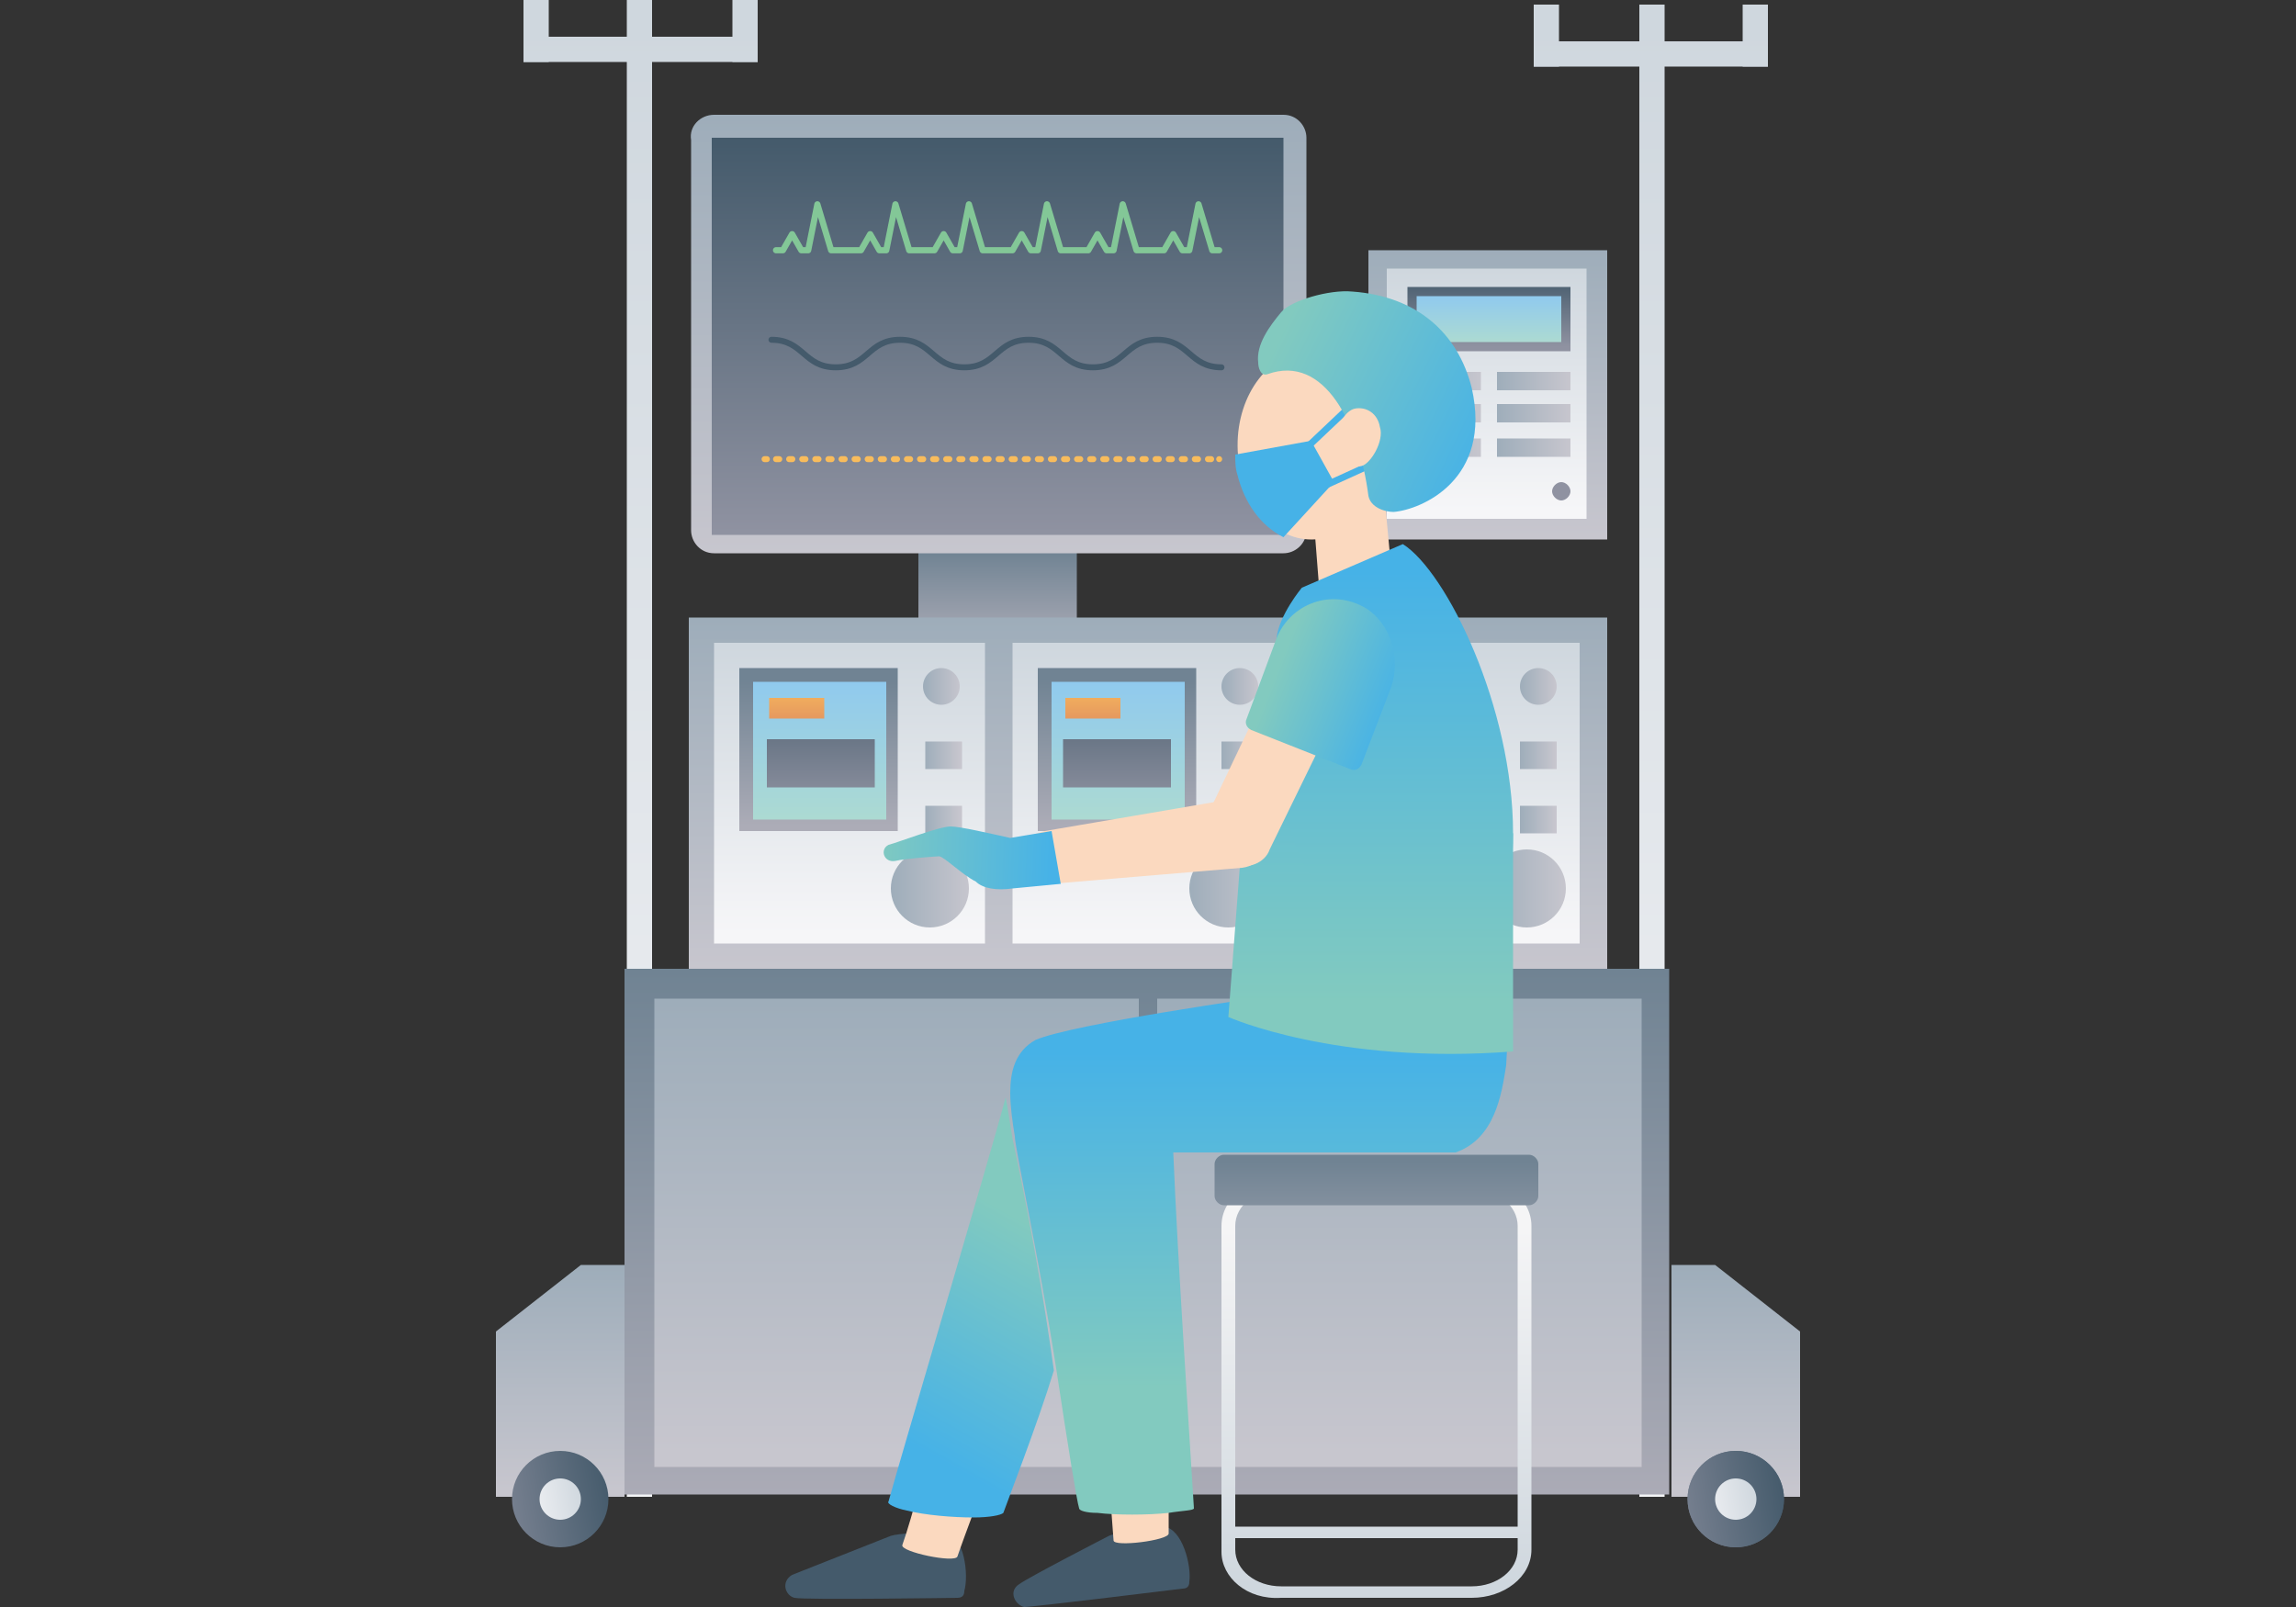 <?xml version="1.0" encoding="utf-8"?>
<!-- Generator: Adobe Illustrator 28.3.0, SVG Export Plug-In . SVG Version: 6.00 Build 0)  -->
<svg version="1.1" id="_レイヤー_2" xmlns="http://www.w3.org/2000/svg" xmlns:xlink="http://www.w3.org/1999/xlink" x="0px"
	 y="0px" viewBox="0 0 100 70" style="enable-background:new 0 0 100 70;" xml:space="preserve">
<rect x="0" y="0" width="100" height="70" fill="#333333" stroke="none"/>
<style type="text/css">
	.st0{fill:url(#SVGID_1_);}
	.st1{fill:url(#SVGID_00000028305299259492750660000011568530075470548886_);}
	.st2{fill:url(#SVGID_00000099629907635443989520000004414359120997703045_);}
	.st3{fill:none;stroke:#F8BC5C;stroke-width:0.26;stroke-linecap:round;stroke-linejoin:round;}
	.st4{fill:none;stroke:#F8BC5C;stroke-width:0.26;stroke-linecap:round;stroke-linejoin:round;stroke-dasharray:0,0,0.14,0.43;}
	.st5{fill:none;stroke:#445A6B;stroke-width:0.26;stroke-linecap:round;stroke-linejoin:round;}
	.st6{fill:none;stroke:#83C797;stroke-width:0.27;stroke-linecap:round;stroke-linejoin:round;}
	.st7{fill:url(#SVGID_00000098205453309878828490000013907697223131570366_);}
	.st8{fill:url(#SVGID_00000054228613393488768780000005717218897004589477_);}
	.st9{fill:url(#SVGID_00000062902612252127944830000009458643485119347384_);}
	.st10{fill:url(#SVGID_00000113329256402916718190000010187337817656817838_);}
	.st11{fill:url(#SVGID_00000145036192553546896280000005630098519196544444_);}
	.st12{fill:url(#SVGID_00000068677521553533125540000014578375774124100242_);}
	.st13{fill:url(#SVGID_00000054975589477685636530000006656289237930830518_);}
	.st14{fill:url(#SVGID_00000016041228593101677830000001417263517764355985_);}
	.st15{fill:url(#SVGID_00000163041699463587064740000012425491020911414441_);}
	.st16{fill:url(#SVGID_00000088102199199309798380000009601398100727329455_);}
	.st17{fill:url(#SVGID_00000106829657112733060750000002967344339462178480_);}
	.st18{fill:url(#SVGID_00000114774125875188134890000006379211493789184694_);}
	.st19{fill:url(#SVGID_00000126289315582504787830000000625433593871619006_);}
	.st20{fill:url(#SVGID_00000143607760186490896440000015554608643923714239_);}
	.st21{fill:url(#SVGID_00000106110759223611071890000000013934855452455566_);}
	.st22{fill:url(#SVGID_00000041982783692852867860000014718019323880841873_);}
	.st23{fill:url(#SVGID_00000152959391111127437330000007479812515489865860_);}
	.st24{fill:url(#SVGID_00000062191380355551965740000006743940497622555021_);}
	.st25{fill:url(#SVGID_00000124152015593222246810000002443974834688945046_);}
	.st26{fill:url(#SVGID_00000142154998529538898790000002909603391103487630_);}
	.st27{fill:url(#SVGID_00000062186229186665304050000001872355466041580164_);}
	.st28{fill:url(#SVGID_00000088117235987671832570000015645146277443496338_);}
	.st29{fill:url(#SVGID_00000095325036037065296440000008104592592934803126_);}
	.st30{fill:url(#SVGID_00000020397781877493663930000013493566513024262845_);}
	.st31{fill:url(#SVGID_00000011008424415039574470000007727628696449920156_);}
	.st32{fill:url(#SVGID_00000173845076488881263250000017493838979187404703_);}
	.st33{fill:url(#SVGID_00000160882695626842287410000012511975594060877713_);}
	.st34{fill:url(#SVGID_00000109710433705640955150000007163838446052037544_);}
	.st35{fill:url(#SVGID_00000093144741440568019340000016036493548864702338_);}
	.st36{fill:url(#SVGID_00000144307288749771402630000018082773200257214118_);}
	.st37{fill:url(#SVGID_00000101070165739230864980000018431650699813075638_);}
	.st38{fill:#D77B62;}
	.st39{fill:url(#SVGID_00000132072948876357437190000003330293496230494132_);}
	.st40{fill:url(#SVGID_00000060019033019437537010000009154826456743509183_);}
	.st41{fill:url(#SVGID_00000155136588055152372760000018051644768997201591_);}
	.st42{fill:url(#SVGID_00000168803635249996325200000008011744529506530470_);}
	.st43{fill:url(#SVGID_00000087403765155617402440000009228412718501681544_);}
	.st44{fill:url(#SVGID_00000033335559349877798780000002620188827341597833_);}
	.st45{fill:url(#SVGID_00000062188453804519950820000006958874220435838341_);}
	.st46{fill:url(#SVGID_00000059311188539962811670000010494492388009535901_);}
	.st47{fill:url(#SVGID_00000115495832978760597550000017086336731058332585_);}
	.st48{fill:url(#SVGID_00000083056667529249237350000002758404607665361842_);}
	.st49{fill:url(#SVGID_00000142864588762692207620000013597325570589545113_);}
	.st50{fill:url(#SVGID_00000015353904905186237130000000498232569648290948_);}
	.st51{fill:url(#SVGID_00000067202978414147500110000016029733753773626504_);}
	.st52{fill:url(#SVGID_00000078026343458315405370000009369580201074345382_);}
	.st53{fill:url(#SVGID_00000116952055091326217010000002697627367901777585_);}
	.st54{fill:url(#SVGID_00000135680570426895811220000010531166897919759543_);}
	.st55{fill:url(#SVGID_00000072253988390930828310000008271043652376119961_);}
	.st56{fill:#8F92A1;}
	.st57{fill:#445A6B;}
	.st58{fill:#FBD9BF;}
	.st59{fill:url(#SVGID_00000062181546819634524250000008917735313238287511_);}
	.st60{fill:url(#SVGID_00000075847335149040509110000017199591488407720874_);}
	.st61{fill:url(#SVGID_00000126303727207032257680000011240768071387465135_);}
	.st62{fill:url(#SVGID_00000042014079487614993780000012629808434841045414_);}
	.st63{fill:url(#SVGID_00000022538152808935604350000001104363107303777414_);}
	.st64{fill:#E3A42E;}
	.st65{fill:url(#SVGID_00000020371212698695909780000011019435475024695683_);}
	.st66{fill:url(#SVGID_00000080181640219313714650000002143395568540433840_);}
	.st67{fill:url(#SVGID_00000140714899612410431640000007369390236918524606_);}
	.st68{fill:url(#SVGID_00000170272496148865538920000009183365029574771110_);}
	.st69{fill:none;stroke:#46B2E7;stroke-width:0.29;stroke-linecap:square;stroke-linejoin:round;}
	.st70{fill:url(#SVGID_00000080892692288977475540000016464964201934799518_);}
	.st71{fill:#46B2E7;}
	.st72{fill:url(#SVGID_00000178902045777627295230000001829175483473473456_);}
	.st73{fill:url(#SVGID_00000127005489328560790260000002754593389192616840_);}
	.st74{fill:url(#SVGID_00000172406199073869793470000013472211930704804488_);}
	.st75{fill:url(#SVGID_00000108270417494044003220000014591820951186157465_);}
	.st76{fill:url(#SVGID_00000124136167579984034970000009555758453618707617_);}
	.st77{fill:url(#SVGID_00000007406866430466133710000012584297230851211191_);}
	.st78{fill:url(#SVGID_00000045602031446168363510000007921804370718849726_);}
</style>
<g id="nyuko">
	
		<linearGradient id="SVGID_1_" gradientUnits="userSpaceOnUse" x1="43.432" y1="47.525" x2="43.432" y2="43.52" gradientTransform="matrix(1 0 0 -1 0 71.55)">
		<stop  offset="0" style="stop-color:#708393"/>
		<stop  offset="1" style="stop-color:#ABABB6"/>
	</linearGradient>
	<rect x="40" y="22.7" class="st0" width="6.9" height="7.2"/>
	
		<linearGradient id="SVGID_00000141449728323005980120000001373235630188464315_" gradientUnits="userSpaceOnUse" x1="43.432" y1="66.512" x2="43.432" y2="47.415" gradientTransform="matrix(1 0 0 -1 0 71.55)">
		<stop  offset="0" style="stop-color:#9EADBA"/>
		<stop  offset="1" style="stop-color:#C7C6CE"/>
	</linearGradient>
	<path style="fill:url(#SVGID_00000141449728323005980120000001373235630188464315_);" d="M31.1,5h24.8c0.6,0,1,0.5,1,1v17.1
		c0,0.6-0.5,1-1,1H31.1c-0.6,0-1-0.5-1-1V6.1C30,5.5,30.5,5,31.1,5z"/>
	
		<linearGradient id="SVGID_00000141443613787948306100000012332915521080570040_" gradientUnits="userSpaceOnUse" x1="43.427" y1="65.578" x2="43.427" y2="48.339" gradientTransform="matrix(1 0 0 -1 0 71.55)">
		<stop  offset="0" style="stop-color:#445A6B"/>
		<stop  offset="1" style="stop-color:#8F92A1"/>
	</linearGradient>
	<rect x="31" y="6" style="fill:url(#SVGID_00000141443613787948306100000012332915521080570040_);" width="24.9" height="17.3"/>
	<line class="st3" x1="33.3" y1="20" x2="33.4" y2="20"/>
	<line class="st4" x1="33.8" y1="20" x2="52.8" y2="20"/>
	<line class="st3" x1="53.1" y1="20" x2="53.1" y2="20"/>
	<path class="st5" d="M33.6,14.8c1.4,0,1.4,1.2,2.8,1.2s1.4-1.2,2.8-1.2c1.4,0,1.4,1.2,2.8,1.2s1.4-1.2,2.8-1.2s1.4,1.2,2.8,1.2
		c1.4,0,1.4-1.2,2.8-1.2c1.4,0,1.4,1.2,2.8,1.2"/>
	<polyline class="st6" points="53.1,10.9 52.8,10.9 52.2,8.9 51.8,10.9 51.5,10.9 51.1,10.2 50.7,10.9 49.5,10.9 48.9,8.9 
		48.5,10.9 48.2,10.9 47.8,10.2 47.4,10.9 46.2,10.9 45.6,8.9 45.2,10.9 44.9,10.9 44.5,10.2 44.1,10.9 42.8,10.9 42.2,8.9 
		41.8,10.9 41.5,10.9 41.1,10.2 40.7,10.9 39.6,10.9 39,8.9 38.6,10.9 38.3,10.9 37.9,10.2 37.5,10.9 37.1,10.9 36.7,10.9 
		36.2,10.9 35.6,8.9 35.2,10.9 34.9,10.9 34.5,10.2 34.1,10.9 33.8,10.9 	"/>
	
		<linearGradient id="SVGID_00000020383485661512571610000016557520161100077710_" gradientUnits="userSpaceOnUse" x1="45.166" y1="42.556" x2="45.166" y2="40.341" gradientTransform="matrix(1 0 0 -1 0 71.55)">
		<stop  offset="0" style="stop-color:#9EADBA"/>
		<stop  offset="1" style="stop-color:#C7C6CE"/>
	</linearGradient>
	<path style="fill:url(#SVGID_00000020383485661512571610000016557520161100077710_);" d="M33.2,28.7h23.9c0.1,0,0.1,0,0.1,0.1v2.3
		c0,0.1,0,0.1-0.1,0.1H33.2c-0.1,0-0.1,0-0.1-0.1L33.2,28.7C33.1,28.7,33.1,28.7,33.2,28.7z"/>
	
		<linearGradient id="SVGID_00000031889824593797005780000005694657804146000039_" gradientUnits="userSpaceOnUse" x1="27.882" y1="70.646" x2="27.882" y2="1.669" gradientTransform="matrix(1 0 0 -1 0 71.55)">
		<stop  offset="0" style="stop-color:#CFD7DE"/>
		<stop  offset="1" style="stop-color:#F6F6F8"/>
	</linearGradient>
	<rect x="27.3" style="fill:url(#SVGID_00000031889824593797005780000005694657804146000039_);" width="1.1" height="65.2"/>
	
		<linearGradient id="SVGID_00000037678963697507873820000017439172064987322300_" gradientUnits="userSpaceOnUse" x1="23.331" y1="70.646" x2="23.331" y2="1.669" gradientTransform="matrix(1 0 0 -1 0 71.55)">
		<stop  offset="0" style="stop-color:#CFD7DE"/>
		<stop  offset="1" style="stop-color:#F6F6F8"/>
	</linearGradient>
	<rect x="22.8" style="fill:url(#SVGID_00000037678963697507873820000017439172064987322300_);" width="1.1" height="2.7"/>
	
		<linearGradient id="SVGID_00000059286428879516081370000014104736403223516860_" gradientUnits="userSpaceOnUse" x1="32.433" y1="70.646" x2="32.433" y2="1.669" gradientTransform="matrix(1 0 0 -1 0 71.55)">
		<stop  offset="0" style="stop-color:#CFD7DE"/>
		<stop  offset="1" style="stop-color:#F6F6F8"/>
	</linearGradient>
	<rect x="31.9" style="fill:url(#SVGID_00000059286428879516081370000014104736403223516860_);" width="1.1" height="2.7"/>
	
		<linearGradient id="SVGID_00000118361101755554176760000008543013382357960834_" gradientUnits="userSpaceOnUse" x1="27.882" y1="70.646" x2="27.882" y2="1.669" gradientTransform="matrix(1 0 0 -1 0 71.55)">
		<stop  offset="0" style="stop-color:#CFD7DE"/>
		<stop  offset="1" style="stop-color:#F6F6F8"/>
	</linearGradient>
	
		<rect x="22.8" y="1.6" style="fill:url(#SVGID_00000118361101755554176760000008543013382357960834_);" width="10.2" height="1.1"/>
	
		<linearGradient id="SVGID_00000011748222857917306330000003398570406745183372_" gradientUnits="userSpaceOnUse" x1="71.939" y1="70.646" x2="71.939" y2="1.669" gradientTransform="matrix(1 0 0 -1 0 71.55)">
		<stop  offset="0" style="stop-color:#CFD7DE"/>
		<stop  offset="1" style="stop-color:#F6F6F8"/>
	</linearGradient>
	<rect x="71.4" y="0.2" style="fill:url(#SVGID_00000011748222857917306330000003398570406745183372_);" width="1.1" height="65"/>
	
		<linearGradient id="SVGID_00000012461024486273183980000017849821671038823091_" gradientUnits="userSpaceOnUse" x1="67.388" y1="70.646" x2="67.388" y2="1.669" gradientTransform="matrix(1 0 0 -1 0 71.55)">
		<stop  offset="0" style="stop-color:#CFD7DE"/>
		<stop  offset="1" style="stop-color:#F6F6F8"/>
	</linearGradient>
	<rect x="66.8" y="0.2" style="fill:url(#SVGID_00000012461024486273183980000017849821671038823091_);" width="1.1" height="2.7"/>
	
		<linearGradient id="SVGID_00000168110253325137935140000010961842411018786735_" gradientUnits="userSpaceOnUse" x1="76.49" y1="70.646" x2="76.49" y2="1.669" gradientTransform="matrix(1 0 0 -1 0 71.55)">
		<stop  offset="0" style="stop-color:#CFD7DE"/>
		<stop  offset="1" style="stop-color:#F6F6F8"/>
	</linearGradient>
	<rect x="75.9" y="0.2" style="fill:url(#SVGID_00000168110253325137935140000010961842411018786735_);" width="1.1" height="2.7"/>
	
		<linearGradient id="SVGID_00000128450153825827021590000013806756926101227164_" gradientUnits="userSpaceOnUse" x1="71.939" y1="70.646" x2="71.939" y2="1.669" gradientTransform="matrix(1 0 0 -1 0 71.55)">
		<stop  offset="0" style="stop-color:#CFD7DE"/>
		<stop  offset="1" style="stop-color:#F6F6F8"/>
	</linearGradient>
	
		<rect x="66.8" y="1.8" style="fill:url(#SVGID_00000128450153825827021590000013806756926101227164_);" width="10.2" height="1.1"/>
	
		<linearGradient id="SVGID_00000177442020257170825770000005878175828552033964_" gradientUnits="userSpaceOnUse" x1="50" y1="44.633" x2="50" y2="29.341" gradientTransform="matrix(1 0 0 -1 0 71.55)">
		<stop  offset="0" style="stop-color:#9EADBA"/>
		<stop  offset="1" style="stop-color:#C7C6CE"/>
	</linearGradient>
	<rect x="30" y="26.9" style="fill:url(#SVGID_00000177442020257170825770000005878175828552033964_);" width="40" height="15.4"/>
	
		<linearGradient id="SVGID_00000017513818668302156090000012014205001326568383_" gradientUnits="userSpaceOnUse" x1="37.038" y1="43.431" x2="37.038" y2="30.881" gradientTransform="matrix(1 0 0 -1 0 71.55)">
		<stop  offset="0" style="stop-color:#CFD7DE"/>
		<stop  offset="1" style="stop-color:#F6F6F8"/>
	</linearGradient>
	
		<rect x="31.1" y="28" style="fill:url(#SVGID_00000017513818668302156090000012014205001326568383_);" width="11.8" height="13.1"/>
	
		<linearGradient id="SVGID_00000061439838020173145510000012408022176042518686_" gradientUnits="userSpaceOnUse" x1="35.702" y1="41.98" x2="35.702" y2="35.591" gradientTransform="matrix(1 0 0 -1 0 71.55)">
		<stop  offset="0" style="stop-color:#708393"/>
		<stop  offset="1" style="stop-color:#ACACB7"/>
	</linearGradient>
	
		<rect x="32.2" y="29.1" style="fill:url(#SVGID_00000061439838020173145510000012408022176042518686_);" width="6.9" height="7.1"/>
	
		<linearGradient id="SVGID_00000015318563226593557310000018345035197739127175_" gradientUnits="userSpaceOnUse" x1="38.807" y1="32.839" x2="42.285" y2="32.839" gradientTransform="matrix(1 0 0 -1 0 71.55)">
		<stop  offset="0" style="stop-color:#9EADBA"/>
		<stop  offset="1" style="stop-color:#C7C6CE"/>
	</linearGradient>
	<circle style="fill:url(#SVGID_00000015318563226593557310000018345035197739127175_);" cx="40.5" cy="38.7" r="1.7"/>
	
		<linearGradient id="SVGID_00000168075921759492132880000000080394029158543747_" gradientUnits="userSpaceOnUse" x1="35.707" y1="41.841" x2="35.707" y2="35.84" gradientTransform="matrix(1 0 0 -1 0 71.55)">
		<stop  offset="0" style="stop-color:#90CAEE"/>
		<stop  offset="1" style="stop-color:#ACDAD2"/>
	</linearGradient>
	<rect x="32.8" y="29.7" style="fill:url(#SVGID_00000168075921759492132880000000080394029158543747_);" width="5.8" height="6"/>
	
		<linearGradient id="SVGID_00000116930469275399590560000000538331651570625189_" gradientUnits="userSpaceOnUse" x1="34.678" y1="41.871" x2="34.678" y2="38.89" gradientTransform="matrix(1 0 0 -1 0 71.55)">
		<stop  offset="0" style="stop-color:#F8BC5C"/>
		<stop  offset="1" style="stop-color:#D77B62"/>
	</linearGradient>
	
		<rect x="33.5" y="30.4" style="fill:url(#SVGID_00000116930469275399590560000000538331651570625189_);" width="2.4" height="0.9"/>
	
		<linearGradient id="SVGID_00000093137161773613693010000002062555030968610947_" gradientUnits="userSpaceOnUse" x1="35.702" y1="42.358" x2="35.702" y2="36.386" gradientTransform="matrix(1 0 0 -1 0 71.55)">
		<stop  offset="0" style="stop-color:#445A6B"/>
		<stop  offset="1" style="stop-color:#8F92A1"/>
	</linearGradient>
	
		<rect x="33.4" y="32.2" style="fill:url(#SVGID_00000093137161773613693010000002062555030968610947_);" width="4.7" height="2.1"/>
	
		<linearGradient id="SVGID_00000175283970518094537540000003016006765197170602_" gradientUnits="userSpaceOnUse" x1="40.248" y1="41.612" x2="41.847" y2="41.612" gradientTransform="matrix(1 0 0 -1 0 71.55)">
		<stop  offset="0" style="stop-color:#9EADBA"/>
		<stop  offset="1" style="stop-color:#C7C6CE"/>
	</linearGradient>
	<circle style="fill:url(#SVGID_00000175283970518094537540000003016006765197170602_);" cx="41" cy="29.9" r="0.8"/>
	
		<linearGradient id="SVGID_00000011005488617544409690000016595996296220740787_" gradientUnits="userSpaceOnUse" x1="40.268" y1="38.651" x2="41.818" y2="38.651" gradientTransform="matrix(1 0 0 -1 0 71.55)">
		<stop  offset="0" style="stop-color:#9EADBA"/>
		<stop  offset="1" style="stop-color:#C7C6CE"/>
	</linearGradient>
	
		<rect x="40.3" y="32.3" style="fill:url(#SVGID_00000011005488617544409690000016595996296220740787_);" width="1.6" height="1.2"/>
	
		<linearGradient id="SVGID_00000061470537867256137820000012249476375635542965_" gradientUnits="userSpaceOnUse" x1="40.268" y1="35.879" x2="41.818" y2="35.879" gradientTransform="matrix(1 0 0 -1 0 71.55)">
		<stop  offset="0" style="stop-color:#9EADBA"/>
		<stop  offset="1" style="stop-color:#C7C6CE"/>
	</linearGradient>
	
		<rect x="40.3" y="35.1" style="fill:url(#SVGID_00000061470537867256137820000012249476375635542965_);" width="1.6" height="1.2"/>
	
		<linearGradient id="SVGID_00000163034837546983417770000005299653672915922566_" gradientUnits="userSpaceOnUse" x1="50.005" y1="43.431" x2="50.005" y2="30.881" gradientTransform="matrix(1 0 0 -1 0 71.55)">
		<stop  offset="0" style="stop-color:#CFD7DE"/>
		<stop  offset="1" style="stop-color:#F6F6F8"/>
	</linearGradient>
	
		<rect x="44.1" y="28" style="fill:url(#SVGID_00000163034837546983417770000005299653672915922566_);" width="11.8" height="13.1"/>
	
		<linearGradient id="SVGID_00000068635539445557733100000001785017971158197380_" gradientUnits="userSpaceOnUse" x1="48.669" y1="41.98" x2="48.669" y2="35.591" gradientTransform="matrix(1 0 0 -1 0 71.55)">
		<stop  offset="0" style="stop-color:#708393"/>
		<stop  offset="1" style="stop-color:#ACACB7"/>
	</linearGradient>
	
		<rect x="45.2" y="29.1" style="fill:url(#SVGID_00000068635539445557733100000001785017971158197380_);" width="6.9" height="7.1"/>
	
		<linearGradient id="SVGID_00000081648956310687712480000009587197179336419733_" gradientUnits="userSpaceOnUse" x1="51.774" y1="32.839" x2="55.251" y2="32.839" gradientTransform="matrix(1 0 0 -1 0 71.55)">
		<stop  offset="0" style="stop-color:#9EADBA"/>
		<stop  offset="1" style="stop-color:#C7C6CE"/>
	</linearGradient>
	<circle style="fill:url(#SVGID_00000081648956310687712480000009587197179336419733_);" cx="53.5" cy="38.7" r="1.7"/>
	
		<linearGradient id="SVGID_00000138531376633649157370000002669271202654389917_" gradientUnits="userSpaceOnUse" x1="48.673" y1="41.841" x2="48.673" y2="35.84" gradientTransform="matrix(1 0 0 -1 0 71.55)">
		<stop  offset="0" style="stop-color:#90CAEE"/>
		<stop  offset="1" style="stop-color:#ACDAD2"/>
	</linearGradient>
	<rect x="45.8" y="29.7" style="fill:url(#SVGID_00000138531376633649157370000002669271202654389917_);" width="5.8" height="6"/>
	
		<linearGradient id="SVGID_00000047036176506614619500000007236647691217878923_" gradientUnits="userSpaceOnUse" x1="47.645" y1="41.871" x2="47.645" y2="38.89" gradientTransform="matrix(1 0 0 -1 0 71.55)">
		<stop  offset="0" style="stop-color:#F8BC5C"/>
		<stop  offset="1" style="stop-color:#D77B62"/>
	</linearGradient>
	
		<rect x="46.4" y="30.4" style="fill:url(#SVGID_00000047036176506614619500000007236647691217878923_);" width="2.4" height="0.9"/>
	
		<linearGradient id="SVGID_00000170969995591757765460000000584557508998689420_" gradientUnits="userSpaceOnUse" x1="48.669" y1="42.358" x2="48.669" y2="36.386" gradientTransform="matrix(1 0 0 -1 0 71.55)">
		<stop  offset="0" style="stop-color:#445A6B"/>
		<stop  offset="1" style="stop-color:#8F92A1"/>
	</linearGradient>
	
		<rect x="46.3" y="32.2" style="fill:url(#SVGID_00000170969995591757765460000000584557508998689420_);" width="4.7" height="2.1"/>
	
		<linearGradient id="SVGID_00000110438541573300504750000009216899347498553498_" gradientUnits="userSpaceOnUse" x1="53.214" y1="41.612" x2="54.814" y2="41.612" gradientTransform="matrix(1 0 0 -1 0 71.55)">
		<stop  offset="0" style="stop-color:#9EADBA"/>
		<stop  offset="1" style="stop-color:#C7C6CE"/>
	</linearGradient>
	<circle style="fill:url(#SVGID_00000110438541573300504750000009216899347498553498_);" cx="54" cy="29.9" r="0.8"/>
	
		<linearGradient id="SVGID_00000044151355589141084550000013261316753083693451_" gradientUnits="userSpaceOnUse" x1="53.234" y1="38.651" x2="54.784" y2="38.651" gradientTransform="matrix(1 0 0 -1 0 71.55)">
		<stop  offset="0" style="stop-color:#9EADBA"/>
		<stop  offset="1" style="stop-color:#C7C6CE"/>
	</linearGradient>
	
		<rect x="53.2" y="32.3" style="fill:url(#SVGID_00000044151355589141084550000013261316753083693451_);" width="1.6" height="1.2"/>
	
		<linearGradient id="SVGID_00000103946540765824090500000004763926819301243013_" gradientUnits="userSpaceOnUse" x1="53.234" y1="35.879" x2="54.784" y2="35.879" gradientTransform="matrix(1 0 0 -1 0 71.55)">
		<stop  offset="0" style="stop-color:#9EADBA"/>
		<stop  offset="1" style="stop-color:#C7C6CE"/>
	</linearGradient>
	
		<rect x="53.2" y="35.1" style="fill:url(#SVGID_00000103946540765824090500000004763926819301243013_);" width="1.6" height="1.2"/>
	
		<linearGradient id="SVGID_00000119803453276635232850000001031713261975841957_" gradientUnits="userSpaceOnUse" x1="62.972" y1="43.431" x2="62.972" y2="30.881" gradientTransform="matrix(1 0 0 -1 0 71.55)">
		<stop  offset="0" style="stop-color:#CFD7DE"/>
		<stop  offset="1" style="stop-color:#F6F6F8"/>
	</linearGradient>
	<rect x="57" y="28" style="fill:url(#SVGID_00000119803453276635232850000001031713261975841957_);" width="11.8" height="13.1"/>
	
		<linearGradient id="SVGID_00000032626740324009376090000014252300333198474634_" gradientUnits="userSpaceOnUse" x1="64.74" y1="32.839" x2="68.218" y2="32.839" gradientTransform="matrix(1 0 0 -1 0 71.55)">
		<stop  offset="0" style="stop-color:#9EADBA"/>
		<stop  offset="1" style="stop-color:#C7C6CE"/>
	</linearGradient>
	<circle style="fill:url(#SVGID_00000032626740324009376090000014252300333198474634_);" cx="66.5" cy="38.7" r="1.7"/>
	
		<linearGradient id="SVGID_00000179609256340157217900000002990724588877774494_" gradientUnits="userSpaceOnUse" x1="61.64" y1="41.841" x2="61.64" y2="35.84" gradientTransform="matrix(1 0 0 -1 0 71.55)">
		<stop  offset="0" style="stop-color:#90CAEE"/>
		<stop  offset="1" style="stop-color:#ACDAD2"/>
	</linearGradient>
	<rect x="58.7" y="29.7" style="fill:url(#SVGID_00000179609256340157217900000002990724588877774494_);" width="5.8" height="6"/>
	<rect x="59.4" y="30.4" class="st38" width="2.4" height="0.9"/>
	
		<linearGradient id="SVGID_00000085949551112092245040000007213227102606891951_" gradientUnits="userSpaceOnUse" x1="59.285" y1="38.269" x2="63.985" y2="38.269" gradientTransform="matrix(1 0 0 -1 0 71.55)">
		<stop  offset="0" style="stop-color:#445A6B"/>
		<stop  offset="1" style="stop-color:#8F92A1"/>
	</linearGradient>
	
		<rect x="59.3" y="32.2" style="fill:url(#SVGID_00000085949551112092245040000007213227102606891951_);" width="4.7" height="2.1"/>
	
		<linearGradient id="SVGID_00000060750654366940873070000014379169363243388857_" gradientUnits="userSpaceOnUse" x1="66.181" y1="41.612" x2="67.781" y2="41.612" gradientTransform="matrix(1 0 0 -1 0 71.55)">
		<stop  offset="0" style="stop-color:#9EADBA"/>
		<stop  offset="1" style="stop-color:#C7C6CE"/>
	</linearGradient>
	<circle style="fill:url(#SVGID_00000060750654366940873070000014379169363243388857_);" cx="67" cy="29.9" r="0.8"/>
	
		<linearGradient id="SVGID_00000054981107435246602660000008857154266450162336_" gradientUnits="userSpaceOnUse" x1="66.201" y1="38.651" x2="67.751" y2="38.651" gradientTransform="matrix(1 0 0 -1 0 71.55)">
		<stop  offset="0" style="stop-color:#9EADBA"/>
		<stop  offset="1" style="stop-color:#C7C6CE"/>
	</linearGradient>
	
		<rect x="66.2" y="32.3" style="fill:url(#SVGID_00000054981107435246602660000008857154266450162336_);" width="1.6" height="1.2"/>
	
		<linearGradient id="SVGID_00000148659048460796406170000013362269364150861708_" gradientUnits="userSpaceOnUse" x1="66.201" y1="35.879" x2="67.751" y2="35.879" gradientTransform="matrix(1 0 0 -1 0 71.55)">
		<stop  offset="0" style="stop-color:#9EADBA"/>
		<stop  offset="1" style="stop-color:#C7C6CE"/>
	</linearGradient>
	
		<rect x="66.2" y="35.1" style="fill:url(#SVGID_00000148659048460796406170000013362269364150861708_);" width="1.6" height="1.2"/>
	
		<linearGradient id="SVGID_00000116203242406902927860000012380698607225907131_" gradientUnits="userSpaceOnUse" x1="64.81" y1="60.68" x2="64.81" y2="48.18" gradientTransform="matrix(1 0 0 -1 0 71.55)">
		<stop  offset="0" style="stop-color:#9EADBA"/>
		<stop  offset="1" style="stop-color:#C7C6CE"/>
	</linearGradient>
	
		<rect x="59.6" y="10.9" style="fill:url(#SVGID_00000116203242406902927860000012380698607225907131_);" width="10.4" height="12.6"/>
	
		<linearGradient id="SVGID_00000135682333512645965160000018316475964041814455_" gradientUnits="userSpaceOnUse" x1="64.815" y1="59.786" x2="64.815" y2="49.353" gradientTransform="matrix(1 0 0 -1 0 71.55)">
		<stop  offset="0" style="stop-color:#CFD7DE"/>
		<stop  offset="1" style="stop-color:#F6F6F8"/>
	</linearGradient>
	
		<rect x="60.4" y="11.7" style="fill:url(#SVGID_00000135682333512645965160000018316475964041814455_);" width="8.7" height="10.9"/>
	
		<linearGradient id="SVGID_00000098908252091184750420000012461258144085765268_" gradientUnits="userSpaceOnUse" x1="64.835" y1="59.567" x2="64.835" y2="56.457" gradientTransform="matrix(1 0 0 -1 0 71.55)">
		<stop  offset="0" style="stop-color:#445A6B"/>
		<stop  offset="1" style="stop-color:#8F92A1"/>
	</linearGradient>
	
		<rect x="61.3" y="12.5" style="fill:url(#SVGID_00000098908252091184750420000012461258144085765268_);" width="7.1" height="2.8"/>
	
		<linearGradient id="SVGID_00000036247347648717835870000013352358152672224159_" gradientUnits="userSpaceOnUse" x1="64.84" y1="58.633" x2="64.84" y2="56.666" gradientTransform="matrix(1 0 0 -1 0 71.55)">
		<stop  offset="0" style="stop-color:#90CAEE"/>
		<stop  offset="1" style="stop-color:#ACDAD2"/>
	</linearGradient>
	<rect x="61.7" y="12.9" style="fill:url(#SVGID_00000036247347648717835870000013352358152672224159_);" width="6.3" height="2"/>
	
		<linearGradient id="SVGID_00000033355799061465418550000009521536705441779380_" gradientUnits="userSpaceOnUse" x1="61.273" y1="54.992" x2="64.502" y2="54.992" gradientTransform="matrix(1 0 0 -1 0 71.55)">
		<stop  offset="0" style="stop-color:#9EADBA"/>
		<stop  offset="1" style="stop-color:#C7C6CE"/>
	</linearGradient>
	
		<rect x="61.3" y="16.2" style="fill:url(#SVGID_00000033355799061465418550000009521536705441779380_);" width="3.2" height="0.8"/>
	
		<linearGradient id="SVGID_00000100342895583170535350000008067246327429440401_" gradientUnits="userSpaceOnUse" x1="61.273" y1="53.521" x2="64.502" y2="53.521" gradientTransform="matrix(1 0 0 -1 0 71.55)">
		<stop  offset="0" style="stop-color:#9EADBA"/>
		<stop  offset="1" style="stop-color:#C7C6CE"/>
	</linearGradient>
	
		<rect x="61.3" y="17.6" style="fill:url(#SVGID_00000100342895583170535350000008067246327429440401_);" width="3.2" height="0.8"/>
	
		<linearGradient id="SVGID_00000079456673040027170940000010110567717780121509_" gradientUnits="userSpaceOnUse" x1="61.273" y1="52.05" x2="64.502" y2="52.05" gradientTransform="matrix(1 0 0 -1 0 71.55)">
		<stop  offset="0" style="stop-color:#9EADBA"/>
		<stop  offset="1" style="stop-color:#C7C6CE"/>
	</linearGradient>
	
		<rect x="61.3" y="19.1" style="fill:url(#SVGID_00000079456673040027170940000010110567717780121509_);" width="3.2" height="0.8"/>
	
		<linearGradient id="SVGID_00000053532946486701992540000015103917379591965572_" gradientUnits="userSpaceOnUse" x1="65.168" y1="54.992" x2="68.397" y2="54.992" gradientTransform="matrix(1 0 0 -1 0 71.55)">
		<stop  offset="0" style="stop-color:#9EADBA"/>
		<stop  offset="1" style="stop-color:#C7C6CE"/>
	</linearGradient>
	
		<rect x="65.2" y="16.2" style="fill:url(#SVGID_00000053532946486701992540000015103917379591965572_);" width="3.2" height="0.8"/>
	
		<linearGradient id="SVGID_00000048497916969288450190000004467481197842276009_" gradientUnits="userSpaceOnUse" x1="65.168" y1="53.521" x2="68.397" y2="53.521" gradientTransform="matrix(1 0 0 -1 0 71.55)">
		<stop  offset="0" style="stop-color:#9EADBA"/>
		<stop  offset="1" style="stop-color:#C7C6CE"/>
	</linearGradient>
	
		<rect x="65.2" y="17.6" style="fill:url(#SVGID_00000048497916969288450190000004467481197842276009_);" width="3.2" height="0.8"/>
	
		<linearGradient id="SVGID_00000012449959041494166900000011213211994344010914_" gradientUnits="userSpaceOnUse" x1="65.168" y1="52.05" x2="68.397" y2="52.05" gradientTransform="matrix(1 0 0 -1 0 71.55)">
		<stop  offset="0" style="stop-color:#9EADBA"/>
		<stop  offset="1" style="stop-color:#C7C6CE"/>
	</linearGradient>
	
		<rect x="65.2" y="19.1" style="fill:url(#SVGID_00000012449959041494166900000011213211994344010914_);" width="3.2" height="0.8"/>
	
		<linearGradient id="SVGID_00000116194541016591575620000004550855904071422645_" gradientUnits="userSpaceOnUse" x1="50" y1="29.272" x2="50" y2="6.439" gradientTransform="matrix(1 0 0 -1 0 71.55)">
		<stop  offset="0" style="stop-color:#708393"/>
		<stop  offset="1" style="stop-color:#ABABB6"/>
	</linearGradient>
	
		<rect x="27.2" y="42.2" style="fill:url(#SVGID_00000116194541016591575620000004550855904071422645_);" width="45.5" height="22.9"/>
	
		<linearGradient id="SVGID_00000072979672573045123020000010182865662877322917_" gradientUnits="userSpaceOnUse" x1="39.07" y1="27.921" x2="39.07" y2="8.247" gradientTransform="matrix(1 0 0 -1 0 71.55)">
		<stop  offset="0" style="stop-color:#9EADBA"/>
		<stop  offset="1" style="stop-color:#C7C6CE"/>
	</linearGradient>
	
		<rect x="28.5" y="43.5" style="fill:url(#SVGID_00000072979672573045123020000010182865662877322917_);" width="21.1" height="20.4"/>
	
		<linearGradient id="SVGID_00000142146094653152062230000002076661975298144185_" gradientUnits="userSpaceOnUse" x1="60.94" y1="27.921" x2="60.94" y2="8.247" gradientTransform="matrix(1 0 0 -1 0 71.55)">
		<stop  offset="0" style="stop-color:#9EADBA"/>
		<stop  offset="1" style="stop-color:#C7C6CE"/>
	</linearGradient>
	
		<rect x="50.4" y="43.5" style="fill:url(#SVGID_00000142146094653152062230000002076661975298144185_);" width="21.1" height="20.4"/>
	<path class="st56" d="M68.4,21.4c0,0.2-0.2,0.4-0.4,0.4c-0.2,0-0.4-0.2-0.4-0.4c0-0.2,0.2-0.4,0.4-0.4C68.2,21,68.4,21.2,68.4,21.4
		z"/>
	<path class="st57" d="M48.3,66.9c0,0-3.5,1.8-3.9,2.1c-0.5,0.3-0.2,0.9,0.2,1c0.4,0,6.9-0.8,6.9-0.8c0.2,0,0.3-0.1,0.3-0.3
		c0.1-0.7-0.3-2.3-1.1-2.4C49.8,66.5,48.5,66.8,48.3,66.9z"/>
	<path class="st58" d="M48.2,62.7c0,0,0.2,3.2,0.3,4.4c0,0.3,2.4,0,2.4-0.3c0-0.9,0-3.4,0-4.4C50.9,62,48.1,62.2,48.2,62.7
		L48.2,62.7z"/>
	<path class="st57" d="M38.8,66.9c0,0-3.8,1.5-4.3,1.7c-0.5,0.3-0.3,0.9,0.1,1c0.4,0.1,7.1,0,7.1,0c0.2,0,0.3-0.1,0.3-0.3
		c0.2-0.7,0-2.4-0.8-2.5C40.4,66.7,39.1,66.8,38.8,66.9L38.8,66.9z"/>
	<path class="st58" d="M40.5,63.1c0,0-0.8,3.1-1.2,4.2c-0.1,0.3,2.3,0.8,2.4,0.5c0.3-0.9,1.2-3.2,1.5-4.2
		C43.3,63.3,40.6,62.5,40.5,63.1L40.5,63.1z"/>
	
		<linearGradient id="SVGID_00000013912123591348214140000016994089402687595929_" gradientUnits="userSpaceOnUse" x1="59.931" y1="18.004" x2="59.931" y2="2.484" gradientTransform="matrix(1 0 0 -1 0 71.55)">
		<stop  offset="0" style="stop-color:#F5F5F6"/>
		<stop  offset="1" style="stop-color:#CFD7DE"/>
	</linearGradient>
	
		<rect x="53.5" y="66.5" style="fill:url(#SVGID_00000013912123591348214140000016994089402687595929_);" width="12.9" height="0.5"/>
	
		<linearGradient id="SVGID_00000008870761279086721590000009461439057482924959_" gradientUnits="userSpaceOnUse" x1="59.926" y1="18.004" x2="59.926" y2="2.484" gradientTransform="matrix(1 0 0 -1 0 71.55)">
		<stop  offset="0" style="stop-color:#F5F5F6"/>
		<stop  offset="1" style="stop-color:#CFD7DE"/>
	</linearGradient>
	<path style="fill:url(#SVGID_00000008870761279086721590000009461439057482924959_);" d="M53.2,67.6V53.4c0-1.2,1.2-2.1,2.6-2.1
		h8.3c1.4,0,2.6,0.9,2.6,2.1v14.1c0,1.2-1.2,2.1-2.6,2.1h-8.3C54.3,69.7,53.2,68.7,53.2,67.6z M55.8,51.8c-1.1,0-2,0.7-2,1.6v14.1
		c0,0.9,0.9,1.6,2,1.6h8.3c1.1,0,2-0.7,2-1.6V53.4c0-0.9-0.9-1.6-2-1.6C64.1,51.8,55.8,51.8,55.8,51.8z"/>
	
		<linearGradient id="SVGID_00000105421604496066545230000009613952934159714213_" gradientUnits="userSpaceOnUse" x1="59.931" y1="20.935" x2="59.931" y2="14.914" gradientTransform="matrix(1 0 0 -1 0 71.55)">
		<stop  offset="0" style="stop-color:#708393"/>
		<stop  offset="1" style="stop-color:#ACACB7"/>
	</linearGradient>
	<path style="fill:url(#SVGID_00000105421604496066545230000009613952934159714213_);" d="M53.3,50.3h13.3c0.2,0,0.4,0.2,0.4,0.4
		v1.4c0,0.2-0.2,0.4-0.4,0.4H53.3c-0.2,0-0.4-0.2-0.4-0.4v-1.4C52.9,50.5,53.1,50.3,53.3,50.3z"/>
	
		<linearGradient id="SVGID_00000085950355644284741520000014660577106066871698_" gradientUnits="userSpaceOnUse" x1="40.178" y1="8.357" x2="45.523" y2="17.846" gradientTransform="matrix(1 0 0 -1 0 71.55)">
		<stop  offset="0" style="stop-color:#46B2E7"/>
		<stop  offset="1" style="stop-color:#82CABF"/>
	</linearGradient>
	<path style="fill:url(#SVGID_00000085950355644284741520000014660577106066871698_);" d="M44.1,49.6c0.1,0.5,1.1,5,1.8,10.1
		c-0.7,2.3-2.1,5.9-2.2,6.2c-0.1,0.1-0.6,0.2-1.3,0.2c-0.9,0-2.1-0.1-2.9-0.3c-0.5-0.1-0.9-0.3-0.8-0.4c0.4-1.5,4.5-15.3,5.1-17.6
		C43.9,48.3,44,49,44.1,49.6z"/>
	
		<linearGradient id="SVGID_00000106839297697963563050000003815738562848032699_" gradientUnits="userSpaceOnUse" x1="54.744" y1="25.695" x2="54.744" y2="11.099" gradientTransform="matrix(1 0 0 -1 0 71.55)">
		<stop  offset="0" style="stop-color:#46B2E7"/>
		<stop  offset="1" style="stop-color:#82CABF"/>
	</linearGradient>
	<path style="fill:url(#SVGID_00000106839297697963563050000003815738562848032699_);" d="M46,59.6c-0.8-5.1-1.8-9.6-1.8-10.1
		c-0.1-0.6-0.2-1.3-0.2-1.9c0-0.9,0.2-1.8,1.1-2.3c1.6-0.7,10.1-1.9,10.1-1.9c4.5,0.5,7.8,0.7,10.5,1.1l-0.1,1.9
		c-0.2,1.3-0.5,3.2-2.2,3.8H51.1c0.2,4.8,0.7,12.2,0.9,15.5c0,0.1-0.5,0.1-1.1,0.2c-0.9,0.1-2.3,0.1-3.1,0c-0.5,0-0.8-0.1-0.8-0.2
		C46.9,65.4,46.5,62.9,46,59.6L46,59.6z"/>
	<polygon class="st58" points="60.1,19.5 57,19.8 57.5,26.2 60.7,25.9 	"/>
	<path class="st64" d="M56.9,28.5c0,0.2,0.1,0.3,0.3,0.3c0.2,0,0.3-0.1,0.3-0.3s-0.1-0.3-0.3-0.3C57,28.1,56.9,28.3,56.9,28.5z"/>
	<path class="st64" d="M56.7,30.5c0,0.2,0.1,0.3,0.3,0.3c0.2,0,0.3-0.1,0.3-0.3s-0.1-0.3-0.3-0.3C56.9,30.1,56.7,30.3,56.7,30.5z"/>
	<path class="st64" d="M56.7,33c0,0.2,0.1,0.3,0.3,0.3c0.2,0,0.3-0.1,0.3-0.3c0-0.2-0.1-0.3-0.3-0.3C56.9,32.6,56.7,32.8,56.7,33z"
		/>
	
		<linearGradient id="SVGID_00000156565951838982225430000017949058401473452422_" gradientUnits="userSpaceOnUse" x1="59.747" y1="47.137" x2="59.747" y2="27.93" gradientTransform="matrix(1 0 0 -1 0 71.55)">
		<stop  offset="0" style="stop-color:#46B2E7"/>
		<stop  offset="1" style="stop-color:#82CABF"/>
	</linearGradient>
	<path style="fill:url(#SVGID_00000156565951838982225430000017949058401473452422_);" d="M65.9,36.3v9.5
		c-7.7,0.6-12.4-1.5-12.4-1.5l0.9-11.8L65.9,36.3z"/>
	
		<linearGradient id="SVGID_00000094596198016401356000000015925499355969074878_" gradientUnits="userSpaceOnUse" x1="60.707" y1="46.67" x2="60.707" y2="28.099" gradientTransform="matrix(1 0 0 -1 0 71.55)">
		<stop  offset="0" style="stop-color:#46B2E7"/>
		<stop  offset="1" style="stop-color:#82CABF"/>
	</linearGradient>
	<path style="fill:url(#SVGID_00000094596198016401356000000015925499355969074878_);" d="M65.9,36.3c0-5.5-2.9-11.4-4.8-12.6
		l-4.4,1.9c0,0-1,1.2-1.1,2.2c-0.4,4.8,0.2,11.9,4.1,11.9S65.9,41.1,65.9,36.3L65.9,36.3z"/>
	<path class="st58" d="M53.8,37.6l-0.7-0.3c-0.6-0.3-0.8-1-0.6-1.6l4.1-8.6c0.3-0.6,1-0.8,1.6-0.6l0.7,0.3c0.6,0.3,0.8,1,0.6,1.6
		L55.3,37C55.1,37.6,54.3,37.9,53.8,37.6z"/>
	<path class="st58" d="M44.2,37.6L44.2,37.6c0.1,0.8,0.8,1,1.6,0.9l8.3-0.7c0.8-0.1,1.4-0.9,1.3-1.7l0,0c-0.1-0.8-0.9-1.4-1.7-1.3
		l-8.2,1.4C44.7,36.4,44.1,36.8,44.2,37.6z"/>
	
		<linearGradient id="SVGID_00000183214811301577197010000006676930058616679306_" gradientUnits="userSpaceOnUse" x1="-1482.809" y1="288.372" x2="-1477.454" y2="288.372" gradientTransform="matrix(-0.931 -0.366 0.366 -0.931 -1425.222 -243.616)">
		<stop  offset="0" style="stop-color:#46B2E7"/>
		<stop  offset="1" style="stop-color:#82CABF"/>
	</linearGradient>
	<path style="fill:url(#SVGID_00000183214811301577197010000006676930058616679306_);" d="M55.6,27.8c0.6-1.5,2.4-2.2,3.9-1.3
		c1.1,0.7,1.5,2.2,1.1,3.4l-1.3,3.4c-0.1,0.2-0.3,0.3-0.5,0.2l-4.3-1.7c-0.2-0.1-0.3-0.3-0.2-0.5L55.6,27.8L55.6,27.8z"/>
	
		<linearGradient id="SVGID_00000049186961829242542060000011489878513571950989_" gradientUnits="userSpaceOnUse" x1="-1752.199" y1="57.925" x2="-1744.389" y2="57.925" gradientTransform="matrix(-0.999 -3.821345e-02 3.821345e-02 -0.999 -1706.859 28.491)">
		<stop  offset="0" style="stop-color:#46B2E7"/>
		<stop  offset="1" style="stop-color:#82CABF"/>
	</linearGradient>
	<path style="fill:url(#SVGID_00000049186961829242542060000011489878513571950989_);" d="M45.8,36.2L44,36.5
		c-0.9-0.2-2.2-0.5-2.6-0.5c-0.5,0-2.3,0.7-2.7,0.8c-0.4,0.2-0.2,0.8,0.3,0.7c0.4-0.1,1.8-0.2,1.9-0.2c0.2,0,1,0.8,1.6,1.1
		c0.3,0.3,0.9,0.4,1.6,0.3l2.1-0.2L45.8,36.2L45.8,36.2z"/>
	<ellipse transform="matrix(1 -7.679373e-03 7.679373e-03 1 -0.147 0.439)" class="st58" cx="57.1" cy="19.4" rx="3.2" ry="4.1"/>
	<line class="st69" x1="58.6" y1="17.9" x2="56.7" y2="19.7"/>
	<line class="st69" x1="59.8" y1="20.2" x2="57.6" y2="21.2"/>
	
		<linearGradient id="SVGID_00000078743722826808138290000012877301141913333939_" gradientUnits="userSpaceOnUse" x1="-1448.324" y1="395.925" x2="-1437.964" y2="395.925" gradientTransform="matrix(-0.9 -0.437 0.437 -0.9 -1411.654 -257.012)">
		<stop  offset="0" style="stop-color:#46B2E7"/>
		<stop  offset="1" style="stop-color:#82CABF"/>
	</linearGradient>
	<path style="fill:url(#SVGID_00000078743722826808138290000012877301141913333939_);" d="M58.9,12.7c2.8,0.2,4.6,1.8,5.2,4.2
		c0.9,4-2.2,5.3-3.4,5.4c-0.4,0-1-0.2-1.1-0.7c-0.4-3.1-1.9-6.2-4.4-5.3c-0.3,0.1-0.4-0.3-0.4-0.5c-0.1-0.8,0.5-1.6,1-2.2
		C56.2,13.1,57.9,12.6,58.9,12.7z"/>
	<path class="st58" d="M58.3,19.2c0.1,0.7,0.5,1.2,1,1.1c0.4-0.1,1-1.1,0.8-1.7C60,18,59.5,17.7,59,17.8
		C58.6,17.9,58.2,18.5,58.3,19.2L58.3,19.2z"/>
	<path class="st71" d="M53.9,20.7c-0.1-0.3-0.1-0.6-0.1-0.9l3.3-0.6l1,1.8l-2.2,2.4C54.9,22.9,54.2,21.9,53.9,20.7L53.9,20.7z"/>
	
		<linearGradient id="SVGID_00000181808358785033931610000001516994696219088276_" gradientUnits="userSpaceOnUse" x1="24.439" y1="16.385" x2="24.439" y2="6.667" gradientTransform="matrix(1 0 0 -1 0 71.55)">
		<stop  offset="0" style="stop-color:#9EADBA"/>
		<stop  offset="1" style="stop-color:#C7C6CE"/>
	</linearGradient>
	<polygon style="fill:url(#SVGID_00000181808358785033931610000001516994696219088276_);" points="21.6,65.2 27.2,65.2 27.2,55.1 
		25.3,55.1 21.6,58 	"/>
	
		<linearGradient id="SVGID_00000157986515848188163460000010111727915198806664_" gradientUnits="userSpaceOnUse" x1="-1836.051" y1="16.385" x2="-1836.051" y2="6.667" gradientTransform="matrix(-1 0 0 -1 -1760.49 71.55)">
		<stop  offset="0" style="stop-color:#9EADBA"/>
		<stop  offset="1" style="stop-color:#C7C6CE"/>
	</linearGradient>
	<polygon style="fill:url(#SVGID_00000157986515848188163460000010111727915198806664_);" points="78.4,65.2 72.8,65.2 72.8,55.1 
		74.7,55.1 78.4,58 	"/>
	
		<linearGradient id="SVGID_00000008140944413733834830000001457154925635804849_" gradientUnits="userSpaceOnUse" x1="77.806" y1="6.667" x2="71.169" y2="5.405" gradientTransform="matrix(1 0 0 -1 0 71.55)">
		<stop  offset="0" style="stop-color:#445A6B"/>
		<stop  offset="1" style="stop-color:#8F92A1"/>
	</linearGradient>
	<circle style="fill:url(#SVGID_00000008140944413733834830000001457154925635804849_);" cx="75.6" cy="65.3" r="2.1"/>
	
		<linearGradient id="SVGID_00000078734742305452270630000014362578465212385665_" gradientUnits="userSpaceOnUse" x1="77.806" y1="6.667" x2="71.169" y2="5.405" gradientTransform="matrix(1 0 0 -1 0 71.55)">
		<stop  offset="0" style="stop-color:#445A6B"/>
		<stop  offset="1" style="stop-color:#8F92A1"/>
	</linearGradient>
	<circle style="fill:url(#SVGID_00000078734742305452270630000014362578465212385665_);" cx="75.6" cy="65.3" r="2.1"/>
	
		<linearGradient id="SVGID_00000000902393550350177170000012764407841917840284_" gradientUnits="userSpaceOnUse" x1="76.524" y1="6.422" x2="73.682" y2="5.885" gradientTransform="matrix(1 0 0 -1 0 71.55)">
		<stop  offset="0" style="stop-color:#CFD7DE"/>
		<stop  offset="1" style="stop-color:#F6F6F8"/>
	</linearGradient>
	<circle style="fill:url(#SVGID_00000000902393550350177170000012764407841917840284_);" cx="75.6" cy="65.3" r="0.9"/>
	
		<linearGradient id="SVGID_00000039113526555455377620000010831256255738573995_" gradientUnits="userSpaceOnUse" x1="26.685" y1="6.666" x2="20.038" y2="5.404" gradientTransform="matrix(1 0 0 -1 0 71.55)">
		<stop  offset="0" style="stop-color:#445A6B"/>
		<stop  offset="1" style="stop-color:#8F92A1"/>
	</linearGradient>
	<circle style="fill:url(#SVGID_00000039113526555455377620000010831256255738573995_);" cx="24.4" cy="65.3" r="2.1"/>
	
		<linearGradient id="SVGID_00000021100730388581588800000006139532581555928493_" gradientUnits="userSpaceOnUse" x1="25.403" y1="6.422" x2="22.561" y2="5.885" gradientTransform="matrix(1 0 0 -1 0 71.55)">
		<stop  offset="0" style="stop-color:#CFD7DE"/>
		<stop  offset="1" style="stop-color:#F6F6F8"/>
	</linearGradient>
	<circle style="fill:url(#SVGID_00000021100730388581588800000006139532581555928493_);" cx="24.4" cy="65.3" r="0.9"/>
</g>
</svg>
